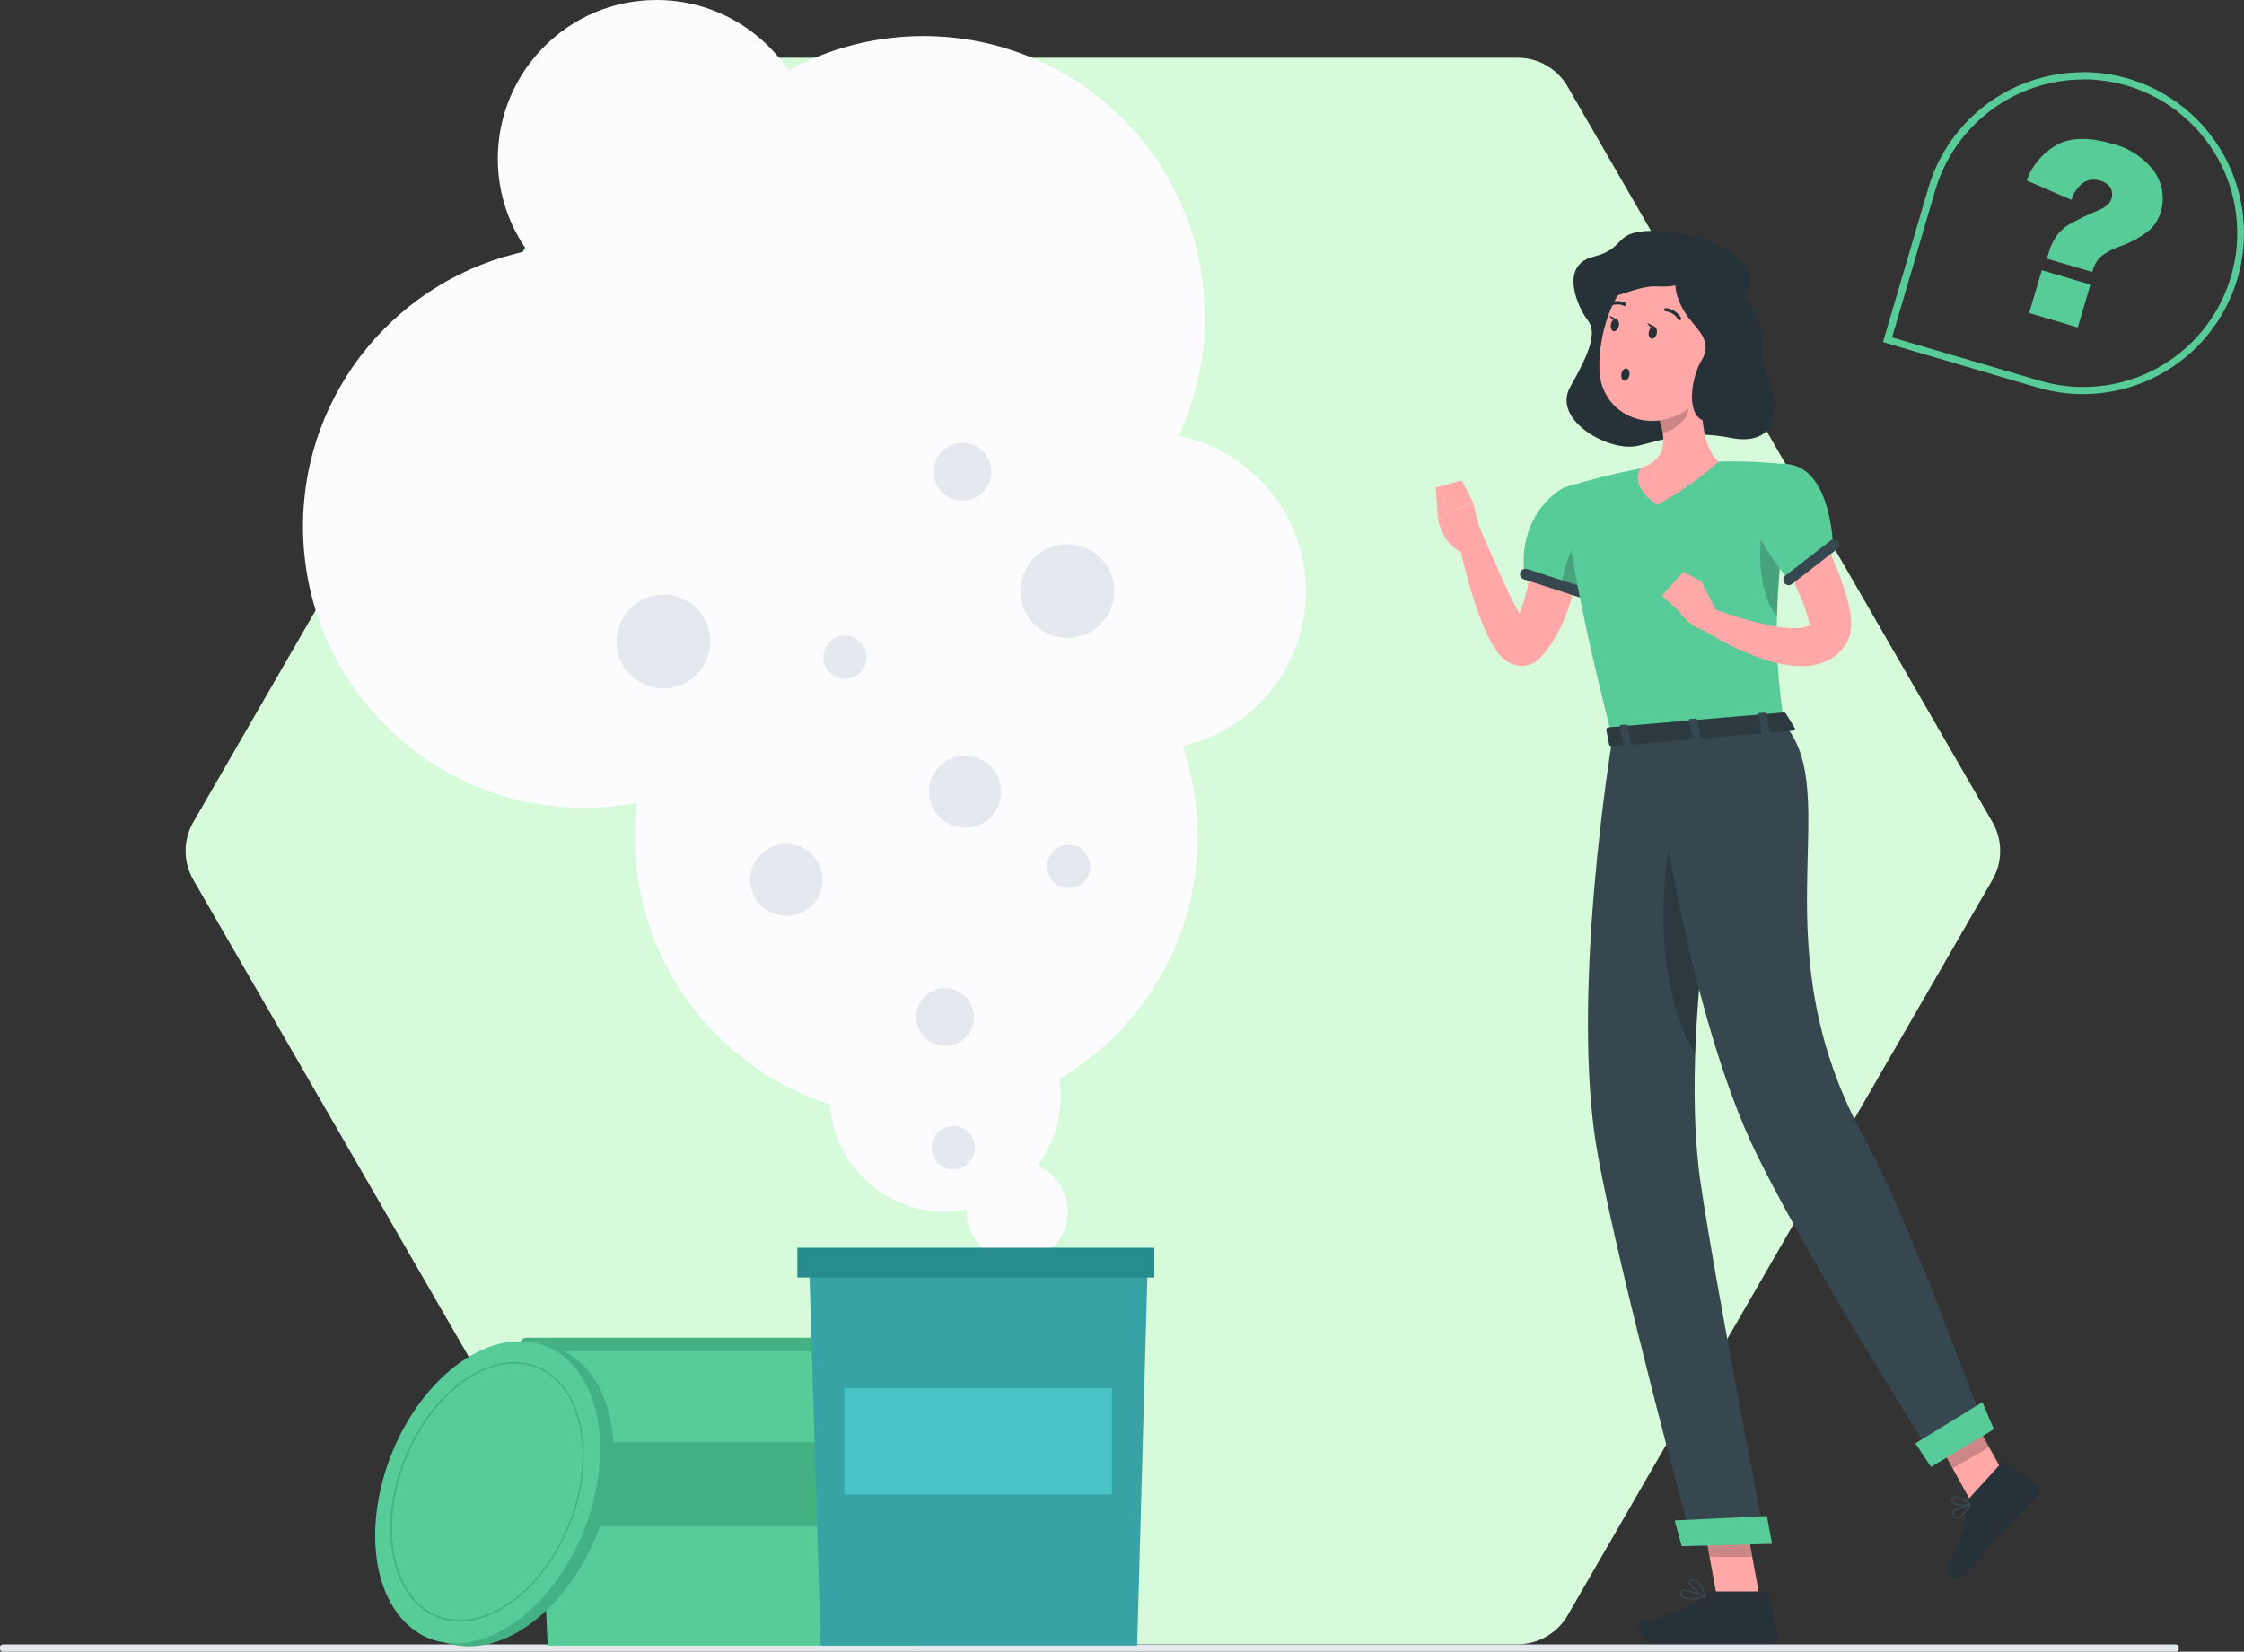 <?xml version="1.0" encoding="UTF-8" standalone="no"?>
<svg
   width="311.04"
   height="229"
   viewBox="0 0 311.04 229"
   fill="none"
   version="1.1"
   id="svg151"
   xmlns="http://www.w3.org/2000/svg"
   xmlns:svg="http://www.w3.org/2000/svg">
  <rect x="0" y="0" width="311.04" height="229" fill="#333333" stroke="none"/>
  <defs
     id="defs155" />
  <path
     d="m 85.674,12.003 c 1.429,-2.475 4.07,-4 6.928,-4 h 117.761 c 2.858,0 5.499,1.525 6.928,4 l 58.88,101.983 c 1.429,2.476 1.429,5.525 0,8 l -58.88,101.984 c -1.429,2.475 -4.07,4 -6.928,4 H 92.602 c -2.858,0 -5.499,-1.525 -6.928,-4 L 26.794,121.986 c -1.429,-2.475 -1.429,-5.524 0,-8 z"
     fill="#d7fadb"
     id="path9" />
  <path
     fill-rule="evenodd"
     clip-rule="evenodd"
     d="M 73.105,34.8 C 70.521,31.194 69,26.774 69,22 69,9.85 78.85,0 91,0 98.625,0 105.344,3.879 109.291,9.772 114.845,6.73 121.221,5 128,5 c 21.539,0 39,17.461 39,39 0,5.872 -1.298,11.441 -3.622,16.436 C 173.431,62.465 181,71.349 181,82 c 0,10.454 -7.291,19.204 -17.065,21.444 1.339,3.94 2.065,8.163 2.065,12.556 0,14.303 -7.699,26.807 -19.18,33.595 0.119,0.785 0.18,1.588 0.18,2.405 0,3.596 -1.186,6.915 -3.189,9.587 2.466,1.083 4.189,3.547 4.189,6.413 0,3.866 -3.134,7 -7,7 -3.866,0 -7,-3.134 -7,-7 0,-0.094 0.002,-0.188 0.006,-0.282 -0.974,0.185 -1.979,0.282 -3.006,0.282 -8.456,0 -15.38,-6.56 -15.961,-14.868 C 99.351,148.082 88,133.367 88,116 c 0,-1.583 0.094,-3.144 0.278,-4.678 C 85.92,111.767 83.487,112 81,112 59.461,112 42,94.539 42,73 42,54.166 55.351,38.45 73.105,34.8 Z"
     fill="#fcfcff"
     id="path11" />
  <path
     d="M 301.556,229 H 0.433 C 0.2,229 0,228.851 0,228.658 v -0.316 C 0,228.158 0.189,228 0.433,228 H 301.567 c 0.233,0 0.433,0.149 0.433,0.342 v 0.316 c -0.011,0.193 -0.2,0.342 -0.444,0.342 z"
     fill="#e6e8f0"
     id="path13" />
  <path
     d="M 126.902,228.162 H 75.911 L 74.008,185.709 H 128.64 Z"
     fill="#57cc99"
     id="path15" />
  <path
     d="M 128.868,187.345 H 72.953 c -0.455,0 -0.807,-0.373 -0.807,-0.808 v -0.249 c 0,-0.456 0.372,-0.809 0.807,-0.809 h 55.915 c 0.455,0 0.807,0.374 0.807,0.809 v 0.249 c 0,0.456 -0.352,0.808 -0.807,0.808 z"
     fill="#43b181"
     id="path17" />
  <path
     d="M 122.828,199.971 H 79.697 v 11.649 h 43.131 z"
     fill="#43b181"
     id="path19" />
  <path
     d="m 157.621,228.161 h -43.854 l -1.634,-53.751 h 46.978 z"
     fill="#38a3a5"
     id="path21" />
  <path
     d="M 160.001,173 H 110.52 v 4.125 h 49.481 z"
     fill="#268c8d"
     id="path23" />
  <path
     d="m 154.126,192.464 h -37.091 v 14.738 h 37.091 z"
     fill="#4ac3c6"
     id="path25" />
  <path
     d="m 84.329,207.616 c -2.565,11.566 -11.315,20.812 -19.528,20.646 -8.212,-0.166 -12.805,-9.66 -10.219,-21.227 2.586,-11.567 11.315,-20.812 19.528,-20.646 8.192,0.166 12.784,9.66 10.219,21.227 z"
     fill="#43b181"
     id="path27" />
  <path
     d="m 82.468,207.202 c -2.566,11.567 -11.316,20.813 -19.528,20.647 -8.212,-0.166 -12.805,-9.66 -10.219,-21.227 2.565,-11.567 11.315,-20.812 19.528,-20.646 8.212,0.145 12.804,9.66 10.219,21.226 z"
     fill="#57cc99"
     id="path29" />
  <path
     d="m 63.726,224.823 c -0.062,0 -0.124,0 -0.186,0 -2.648,-0.063 -4.923,-1.224 -6.62,-3.379 -2.689,-3.441 -3.517,-8.997 -2.213,-14.884 2.193,-9.908 9.722,-17.848 16.776,-17.703 2.648,0.063 4.923,1.223 6.619,3.379 2.689,3.441 3.517,8.997 2.213,14.884 -2.172,9.805 -9.598,17.703 -16.59,17.703 z m 7.592,-35.758 c -6.909,0 -14.232,7.815 -16.383,17.537 -1.303,5.824 -0.476,11.318 2.172,14.697 1.655,2.093 3.889,3.233 6.454,3.295 0.062,0 0.124,0 0.186,0 6.909,0 14.232,-7.814 16.383,-17.536 1.304,-5.825 0.476,-11.318 -2.172,-14.697 -1.655,-2.094 -3.889,-3.234 -6.454,-3.296 -0.083,0 -0.124,0 -0.186,0 z"
     fill="#43b181"
     id="path31" />
  <circle
     cx="125.025"
     cy="27.123"
     r="6.5"
     transform="rotate(31.81)"
     fill="#e6e8f0"
     id="circle33" />
  <circle
     cx="168.924"
     cy="-8.343"
     r="6.5"
     transform="rotate(31.81)"
     fill="#e6e8f0"
     id="circle35" />
  <circle
     cx="131"
     cy="141"
     r="4"
     fill="#e6e8f0"
     id="circle37" />
  <circle
     cx="196.163"
     cy="65.584"
     r="3"
     transform="rotate(31.81)"
     fill="#e6e8f0"
     id="circle39" />
  <circle
     cx="147.573"
     cy="15.703"
     r="3"
     transform="rotate(31.81)"
     fill="#e6e8f0"
     id="circle41" />
  <circle
     cx="189.203"
     cy="24.008"
     r="3"
     transform="rotate(31.81)"
     fill="#e6e8f0"
     id="circle43" />
  <circle
     cx="120.681"
     cy="-86.688"
     r="4"
     transform="rotate(61.81)"
     fill="#e6e8f0"
     id="circle45" />
  <circle
     cx="109"
     cy="122"
     r="5"
     fill="#e6e8f0"
     id="circle47" />
  <circle
     cx="159.941"
     cy="-66.047"
     r="5"
     transform="rotate(61.81)"
     fill="#e6e8f0"
     id="circle49" />
  <path
     d="m 241.726,41.34 c 2.499,1.927 2.672,5.742 2.614,8.009 -0.058,2.267 -0.18,0 1.189,4.014 1.368,4.015 0.301,8.517 -5.608,7.355 -5.909,-1.163 -8.953,0.173 -12.91,1.098 -3.956,0.925 -11.972,-3.597 -9.358,-8.176 2.614,-4.58 3.77,-7.541 2.434,-9.224 -1.336,-1.683 -4.059,-7.604 0.758,-8.818 4.817,-1.214 2.518,-3.539 8.247,-3.597 5.729,-0.058 16.758,3.366 12.634,9.339 z"
     fill="#263238"
     id="path51" />
  <path
     d="m 212.386,75.446 v 0.372 0.457 c 0,0.301 0,0.642 -0.045,0.924 -0.038,0.643 -0.109,1.253 -0.193,1.87 -0.155,1.226 -0.402,2.439 -0.738,3.628 -0.312,1.145 -0.742,2.254 -1.285,3.308 -0.135,0.251 -0.27,0.508 -0.424,0.745 -0.07,0.122 -0.141,0.251 -0.225,0.366 l -0.122,0.174 -0.057,0.09 c 0,0 -0.071,0.103 0,0 0.32,-0.338 0.742,-0.563 1.201,-0.642 0.284,-0.06 0.577,-0.06 0.86,0 0.164,0.034 0.322,0.093 0.469,0.173 0.193,0.116 0.199,0.154 0.187,0.148 l -0.129,-0.116 c -0.352,-0.397 -0.664,-0.827 -0.931,-1.285 -0.321,-0.526 -0.643,-1.111 -0.944,-1.695 -0.643,-1.182 -1.202,-2.435 -1.78,-3.687 -1.143,-2.518 -2.267,-5.138 -3.372,-7.675 l -3.006,0.892 c 0.532,2.838 1.216,5.644 2.049,8.408 0.411,1.394 0.887,2.775 1.42,4.175 0.27,0.7 0.571,1.394 0.918,2.113 0.372,0.8 0.821,1.562 1.343,2.274 0.178,0.229 0.373,0.443 0.584,0.642 0.306,0.308 0.654,0.569 1.034,0.777 0.302,0.164 0.624,0.287 0.957,0.366 0.212,0.045 0.427,0.073 0.643,0.084 0.245,0.005 0.49,-0.012 0.732,-0.051 0.811,-0.154 1.545,-0.58 2.081,-1.208 l 0.469,-0.559 c 0.141,-0.16 0.263,-0.327 0.392,-0.501 0.263,-0.334 0.494,-0.681 0.725,-1.027 0.883,-1.389 1.601,-2.877 2.139,-4.432 0.521,-1.508 0.902,-3.06 1.137,-4.638 0.116,-0.783 0.193,-1.567 0.244,-2.35 0,-0.399 0.045,-0.79 0.052,-1.195 v -0.61 -0.681 z"
     fill="#ffa8a7"
     id="path53" />
  <path
     d="m 215.783,68.233 c -5.639,4.323 -4.496,11.035 -4.496,11.035 l 8.022,3.352 c 0,0 4.265,-7.707 3.006,-10.694 -1.323,-3.128 -3.352,-6.127 -6.532,-3.693 z"
     fill="#57cc99"
     id="path55" />
  <path
     opacity="0.2"
     d="m 216.348,81.394 2.955,1.233 c 0,0 2.717,-4.933 3.173,-8.433 -0.643,-0.822 -1.882,-1.246 -3.315,0 -1.092,1.059 -2.37,4.207 -2.813,7.2 z"
     fill="#000000"
     id="path57" />
  <path
     d="m 210.729,79.389 c -0.059,0.187 -0.041,0.39 0.049,0.565 0.09,0.174 0.246,0.306 0.432,0.366 l 7.618,2.46 c 0.188,0.059 0.392,0.042 0.568,-0.049 0.175,-0.09 0.308,-0.245 0.37,-0.432 0.058,-0.188 0.041,-0.391 -0.049,-0.565 -0.091,-0.175 -0.246,-0.306 -0.433,-0.367 l -7.618,-2.479 c -0.094,-0.029 -0.193,-0.039 -0.291,-0.029 -0.099,0.01 -0.194,0.039 -0.281,0.085 -0.087,0.047 -0.164,0.11 -0.227,0.186 -0.063,0.077 -0.11,0.164 -0.138,0.259 z"
     fill="#37474f"
     id="path59" />
  <path
     d="m 205.288,74.11 -1.124,-4.496 -4.849,2.274 c 0,0 0.565,3.982 3.854,4.862 z"
     fill="#ffa8a7"
     id="path61" />
  <path
     d="M 202.597,66.607 199,67.59 l 0.315,4.284 4.849,-2.273 z"
     fill="#ffa8a7"
     id="path63" />
  <path
     d="m 243.974,221.857 -5.82,0.552 -2.453,-13.507 5.819,-0.559 z"
     fill="#ffa8a7"
     id="path65" />
  <path
     d="m 278.921,206.455 -5.074,2.909 -6.616,-11.972 5.068,-2.91 z"
     fill="#ffa8a7"
     id="path67" />
  <path
     d="m 272.922,207.765 4.451,-4.875 c 0.037,-0.047 0.083,-0.087 0.135,-0.116 0.053,-0.03 0.11,-0.049 0.17,-0.056 0.06,-0.007 0.12,-0.002 0.178,0.014 0.058,0.016 0.112,0.044 0.159,0.081 l 4.368,2.968 c 0.107,0.078 0.196,0.179 0.262,0.294 0.065,0.115 0.105,0.243 0.118,0.376 0.013,0.132 -0.002,0.265 -0.045,0.391 -0.042,0.126 -0.11,0.241 -0.2,0.339 -1.58,1.67 -2.428,2.402 -4.387,4.547 -1.201,1.317 -3.674,4.413 -5.338,6.237 -1.663,1.824 -3.551,0.276 -3.025,-0.642 2.377,-4.066 2.704,-6.571 2.788,-8.594 0.006,-0.354 0.135,-0.695 0.366,-0.964 z"
     fill="#263238"
     id="path69" />
  <path
     d="m 237.596,220.655 h 6.969 c 0.124,0.002 0.243,0.044 0.341,0.121 0.097,0.077 0.167,0.183 0.198,0.303 l 1.336,5.537 c 0.031,0.133 0.032,0.271 0.002,0.404 -0.03,0.133 -0.091,0.258 -0.176,0.364 -0.085,0.107 -0.194,0.192 -0.317,0.25 -0.124,0.059 -0.259,0.088 -0.395,0.087 -2.454,0 -3.623,0 -6.687,0 h -9.371 c -2.569,0 -2.999,-2.57 -1.927,-2.807 4.76,-1.047 7.535,-2.492 9.037,-3.854 0.268,-0.254 0.621,-0.399 0.99,-0.405 z"
     fill="#263238"
     id="path71" />
  <path
     opacity="0.2"
     d="m 235.707,208.902 1.259,6.969 h 5.922 l -1.362,-7.521 z"
     fill="#000000"
     id="path73" />
  <path
     opacity="0.2"
     d="m 272.306,194.482 -5.074,2.916 3.41,6.166 5.081,-2.909 z"
     fill="#000000"
     id="path75" />
  <path
     d="m 217.492,67.391 c 0,0 -2.57,1.124 6.005,35.005 l 23.765,-2.055 c -1.233,-9.634 -1.766,-15.614 1.143,-35.879 -3.388,-0.401 -6.801,-0.555 -10.212,-0.462 -3.617,0.056 -7.225,0.37 -10.797,0.938 -3.341,0.649 -6.647,1.468 -9.904,2.453 z"
     fill="#57cc99"
     id="path77" />
  <path
     opacity="0.2"
     d="m 244.5,73.429 c -1.028,2.171 -0.642,9.435 1.818,11.979 0.077,-2.929 0.308,-6.301 0.764,-10.463 -0.284,-0.435 -0.665,-0.798 -1.113,-1.061 -0.448,-0.263 -0.951,-0.419 -1.469,-0.455 z"
     fill="#000000"
     id="path79" />
  <path
     d="m 236.092,51.912 c -0.385,3.533 -0.513,9.956 2.12,12.062 0,0 -2.813,2.871 -8.498,6.038 -4.136,-2.858 -2.299,-5.1 -2.299,-5.1 3.789,-1.284 3.443,-4.13 2.569,-6.77 z"
     fill="#ffa8a7"
     id="path81" />
  <path
     opacity="0.2"
     d="m 233.588,54.481 -3.635,3.687 c 0.221,0.614 0.389,1.246 0.501,1.889 1.458,-0.347 3.578,-1.863 3.597,-3.43 -0.027,-0.737 -0.183,-1.463 -0.463,-2.146 z"
     fill="#000000"
     id="path83" />
  <path
     d="m 239.201,46.413 c -1.477,5.646 -1.978,8.067 -5.44,10.431 -5.209,3.558 -11.818,0.514 -12.062,-5.459 -0.219,-5.376 2.228,-13.701 8.266,-14.876 1.331,-0.266 2.707,-0.188 3.999,0.228 1.292,0.416 2.456,1.155 3.381,2.148 0.926,0.993 1.582,2.205 1.907,3.523 0.325,1.318 0.307,2.696 -0.051,4.005 z"
     fill="#ffa8a7"
     id="path85" />
  <path
     d="m 239.664,51.199 c -0.261,0.495 -0.616,0.933 -1.046,1.29 -0.43,0.357 -0.925,0.626 -1.459,0.791 -1.433,0.431 -2.178,-0.841 -1.805,-2.209 0.334,-1.227 1.484,-2.936 2.935,-2.769 0.314,0.046 0.612,0.169 0.867,0.357 0.255,0.189 0.459,0.437 0.595,0.724 0.136,0.287 0.2,0.602 0.184,0.919 -0.015,0.317 -0.108,0.625 -0.271,0.897 z"
     fill="#ffa8a7"
     id="path87" />
  <path
     d="m 236.542,35.077 c 1.009,1.734 -1.509,4.946 -6.802,4.637 -3.988,-0.231 -8.992,4.053 -8.587,-0.578 0.34,-4.213 10.366,-6.23 15.389,-4.059 z"
     fill="#263238"
     id="path89" />
  <path
     d="m 233.646,36.349 c -2.762,2.113 -0.925,5.973 0.405,7.707 1.33,1.734 3.378,3.359 1.792,5.928 -1.586,2.57 -2.672,9.635 2.389,8.395 5.062,-1.239 4.83,-9.679 3.36,-13.578 -1.471,-3.899 -4.657,-10.964 -7.946,-8.453 z"
     fill="#263238"
     id="path91" />
  <path
     d="m 223.497,102.396 c 0,0 -5.999,35.795 -2.036,57.678 3.064,16.918 13.096,53.773 13.096,53.773 l 10.142,-0.257 c 0,0 -6.956,-35.634 -8.992,-49.649 -3.475,-23.971 5.228,-63.054 5.228,-63.054 z"
     fill="#37474f"
     id="path93" />
  <path
     opacity="0.2"
     d="m 232.778,109.584 5.075,7.997 c -1.53,9.487 -2.499,19.057 -2.904,28.659 -7.136,-12.756 -3.757,-29.899 -2.171,-36.656 z"
     fill="#000000"
     id="path95" />
  <path
     d="m 233.1,214.375 12.531,-0.322 -0.726,-3.847 -12.782,0.604 z"
     fill="#57cc99"
     id="path97" />
  <path
     d="m 228.7,102.011 c 0,0 4.721,37.748 14.952,58.359 8.267,16.648 24.735,42.391 24.735,42.391 l 6.828,-4.348 c 0,0 -10.502,-29.257 -16.642,-40.317 -15.062,-27.111 -2.755,-47.806 -11.292,-57.755 z"
     fill="#37474f"
     id="path99" />
  <path
     d="m 267.655,203.385 8.716,-5.222 -1.586,-3.751 -9.288,5.71 z"
     fill="#57cc99"
     id="path101" />
  <path
     d="m 247.52,98.908 1.252,2.037 c 0.103,0.16 -0.083,0.346 -0.353,0.372 l -24.947,2.152 c -0.212,0 -0.398,-0.071 -0.424,-0.199 l -0.398,-2.113 c 0,-0.148 0.148,-0.29 0.379,-0.309 l 24.086,-2.049 c 0.071,-0.017 0.146,-0.016 0.216,0.003 0.071,0.019 0.136,0.056 0.189,0.106 z"
     fill="#37474f"
     id="path103" />
  <path
     opacity="0.2"
     d="m 247.52,98.908 1.252,2.037 c 0.103,0.16 -0.083,0.346 -0.353,0.372 l -24.947,2.152 c -0.212,0 -0.398,-0.071 -0.424,-0.199 l -0.398,-2.113 c 0,-0.148 0.148,-0.29 0.379,-0.309 l 24.086,-2.049 c 0.071,-0.017 0.146,-0.016 0.216,0.003 0.071,0.019 0.136,0.056 0.189,0.106 z"
     fill="#000000"
     id="path105" />
  <path
     d="m 244.513,101.883 0.643,-0.052 c 0.128,0 0.218,-0.09 0.205,-0.167 l -0.546,-2.742 c 0,-0.077 -0.135,-0.135 -0.263,-0.122 l -0.643,0.051 c -0.128,0 -0.218,0.09 -0.205,0.167 l 0.546,2.743 c 0.019,0.077 0.135,0.135 0.263,0.122 z"
     fill="#37474f"
     id="path107" />
  <path
     d="m 225.309,103.546 0.642,-0.058 c 0.129,0 0.219,-0.083 0.206,-0.167 l -0.54,-2.736 c 0,-0.083 -0.134,-0.135 -0.263,-0.128 l -0.642,0.057 c -0.129,0 -0.219,0.084 -0.206,0.167 l 0.546,2.737 c 0.007,0.083 0.129,0.141 0.257,0.128 z"
     fill="#37474f"
     id="path109" />
  <path
     d="m 234.911,102.717 0.643,-0.058 c 0.128,0 0.225,-0.083 0.205,-0.167 L 235.22,99.75 c 0,-0.077 -0.135,-0.135 -0.264,-0.122 l -0.642,0.058 c -0.128,0 -0.225,0.083 -0.205,0.16 l 0.539,2.743 c 0.019,0.064 0.135,0.135 0.263,0.128 z"
     fill="#37474f"
     id="path111" />
  <path
     d="m 229.644,46.221 c -0.09,0.462 -0.411,0.79 -0.719,0.732 -0.308,-0.058 -0.475,-0.482 -0.379,-0.95 0.096,-0.469 0.411,-0.79 0.713,-0.733 0.302,0.058 0.475,0.482 0.385,0.951 z"
     fill="#263238"
     id="path113" />
  <path
     d="m 225.842,52.04 c -0.09,0.469 -0.411,0.797 -0.713,0.739 -0.302,-0.058 -0.475,-0.488 -0.385,-0.951 0.09,-0.462 0.411,-0.796 0.713,-0.738 0.302,0.057 0.481,0.488 0.385,0.95 z"
     fill="#263238"
     id="path115" />
  <path
     d="m 224.383,45.187 c -0.09,0.462 -0.411,0.79 -0.713,0.732 -0.302,-0.058 -0.475,-0.482 -0.385,-0.951 0.09,-0.468 0.411,-0.79 0.713,-0.732 0.302,0.058 0.481,0.482 0.385,0.951 z"
     fill="#263238"
     id="path117" />
  <path
     d="m 224.127,44.288 -1.053,-0.54 c 0,0 0.404,0.983 1.053,0.54 z"
     fill="#263238"
     id="path119" />
  <path
     d="m 226.208,46.343 c -0.622,0.981 -1.376,1.871 -2.242,2.646 0.203,0.217 0.45,0.387 0.726,0.498 0.275,0.111 0.571,0.16 0.867,0.144 z"
     fill="#ffa8a7"
     id="path121" />
  <path
     d="m 232.804,44.417 c 0.041,-0.002 0.08,-0.013 0.116,-0.033 0.026,-0.015 0.049,-0.036 0.067,-0.061 0.019,-0.025 0.032,-0.053 0.039,-0.083 0.007,-0.03 0.008,-0.061 0.003,-0.091 -0.005,-0.031 -0.016,-0.06 -0.032,-0.086 -0.215,-0.377 -0.517,-0.697 -0.881,-0.933 -0.365,-0.236 -0.781,-0.381 -1.213,-0.422 -0.061,-10e-5 -0.119,0.023 -0.164,0.065 -0.044,0.042 -0.07,0.099 -0.074,0.16 -0.001,0.06 0.02,0.119 0.061,0.163 0.041,0.044 0.098,0.071 0.158,0.074 0.356,0.04 0.698,0.164 0.997,0.361 0.299,0.198 0.548,0.463 0.724,0.775 0.021,0.034 0.05,0.062 0.085,0.081 0.035,0.019 0.074,0.029 0.114,0.029 z"
     fill="#263238"
     id="path123" />
  <path
     d="m 222.925,42.553 c 0.041,-0.002 0.08,-0.013 0.116,-0.032 0.307,-0.183 0.652,-0.29 1.008,-0.313 0.356,-0.024 0.713,0.038 1.041,0.179 0.027,0.015 0.056,0.024 0.087,0.027 0.03,0.003 0.061,-1e-4 0.09,-0.009 0.03,-0.009 0.057,-0.024 0.08,-0.043 0.024,-0.02 0.043,-0.044 0.058,-0.071 0.027,-0.056 0.031,-0.119 0.012,-0.178 -0.019,-0.059 -0.061,-0.108 -0.115,-0.137 -0.397,-0.176 -0.83,-0.256 -1.263,-0.231 -0.434,0.025 -0.855,0.152 -1.229,0.372 -0.047,0.024 -0.085,0.064 -0.106,0.112 -0.022,0.048 -0.026,0.102 -0.012,0.153 0.013,0.051 0.044,0.096 0.086,0.127 0.043,0.031 0.095,0.047 0.147,0.045 z"
     fill="#263238"
     id="path125" />
  <path
     d="m 244.918,73.184 c 1.284,2.537 2.64,5.19 3.854,7.772 0.578,1.285 1.143,2.569 1.567,3.822 0.187,0.54 0.342,1.091 0.462,1.65 0.045,0.206 0.039,0.379 0.071,0.27 V 86.64 l 0.038,-0.109 0.071,-0.154 c 0,-0.045 0,0 0,0 -0.01,0.031 -0.023,0.061 -0.038,0.09 -0.039,0.09 -0.103,0.205 -0.418,0.353 -0.435,0.167 -0.896,0.258 -1.362,0.27 -1.279,0.031 -2.558,-0.092 -3.808,-0.366 -2.801,-0.608 -5.551,-1.426 -8.228,-2.447 l -1.478,2.774 c 2.621,1.747 5.447,3.164 8.415,4.22 1.614,0.586 3.302,0.947 5.016,1.073 1.031,0.066 2.066,-0.036 3.064,-0.302 0.6,-0.168 1.175,-0.416 1.708,-0.739 0.585,-0.364 1.105,-0.822 1.542,-1.355 0.214,-0.266 0.405,-0.549 0.571,-0.848 0.054,-0.08 0.101,-0.163 0.142,-0.25 0.066,-0.134 0.123,-0.271 0.173,-0.411 0.045,-0.122 0.083,-0.251 0.122,-0.373 l 0.077,-0.334 c 0.117,-0.648 0.143,-1.31 0.077,-1.965 -0.087,-0.92 -0.259,-1.829 -0.514,-2.717 -0.43,-1.551 -0.955,-3.074 -1.573,-4.561 -1.167,-2.863 -2.51,-5.652 -4.021,-8.349 z"
     fill="#ffa8a7"
     id="path127" />
  <path
     d="m 238.18,85.312 -2.338,-4.689 -3.167,4.091 c 0,0 1.927,2.852 4.381,2.756 z"
     fill="#ffa8a7"
     id="path129" />
  <path
     d="m 233.356,79.268 -3.012,3.32 2.351,2.126 3.166,-4.085 z"
     fill="#ffa8a7"
     id="path131" />
  <path
     d="m 248.425,64.462 c 5.299,1.208 5.62,10.772 5.62,10.772 l -6.025,5.331 c 0,0 -5.78,-6.956 -5.479,-10.752 0.27,-3.231 2.21,-6.192 5.884,-5.351 z"
     fill="#57cc99"
     id="path133" />
  <path
     d="m 247.333,80.847 c 0.122,0.156 0.3,0.257 0.496,0.282 0.196,0.026 0.394,-0.027 0.551,-0.147 l 6.327,-4.907 c 0.154,-0.122 0.254,-0.299 0.279,-0.493 0.025,-0.194 -0.027,-0.391 -0.144,-0.548 -0.123,-0.154 -0.302,-0.254 -0.497,-0.278 -0.196,-0.024 -0.394,0.03 -0.55,0.15 l -6.327,4.901 c -0.154,0.121 -0.254,0.298 -0.279,0.492 -0.025,0.195 0.027,0.391 0.144,0.548 z"
     fill="#37474f"
     id="path135" />
  <path
     d="m 271.11,210.559 c 0.075,0.01 0.151,0.01 0.225,0 0.732,-0.064 1.477,-1.214 1.856,-1.927 0.013,-0.019 0.02,-0.041 0.02,-0.064 0,-0.023 -0.007,-0.045 -0.02,-0.064 -0.014,-0.018 -0.033,-0.031 -0.055,-0.038 -0.021,-0.007 -0.045,-0.007 -0.067,-0.001 -0.231,0.058 -2.273,0.598 -2.505,1.285 -0.024,0.076 -0.027,0.157 -0.01,0.234 0.017,0.078 0.053,0.15 0.107,0.209 0.101,0.172 0.261,0.302 0.449,0.366 z m 1.741,-1.753 c -0.552,0.931 -1.118,1.496 -1.535,1.535 -0.094,0.007 -0.188,-0.012 -0.273,-0.054 -0.085,-0.042 -0.157,-0.105 -0.209,-0.184 -0.029,-0.028 -0.05,-0.064 -0.06,-0.104 -0.01,-0.04 -0.009,-0.081 0.002,-0.12 0.142,-0.463 1.369,-0.9 2.075,-1.105 z"
     fill="#37474f"
     id="path137" />
  <path
     d="m 271.245,208.69 c 0.619,0.142 1.263,0.142 1.882,0 0.019,-0.006 0.036,-0.017 0.05,-0.032 0.013,-0.014 0.023,-0.032 0.027,-0.051 0.004,-0.02 0.002,-0.041 -0.005,-0.06 -0.006,-0.019 -0.018,-0.036 -0.033,-0.05 -0.052,-0.051 -1.285,-1.181 -2.139,-1.092 -0.103,0.01 -0.202,0.042 -0.291,0.095 -0.088,0.052 -0.165,0.123 -0.223,0.207 -0.066,0.083 -0.102,0.186 -0.102,0.293 0,0.106 0.036,0.209 0.102,0.292 0.195,0.208 0.452,0.347 0.732,0.398 z m 1.599,-0.161 c -0.68,0.116 -1.926,0.001 -2.177,-0.372 -0.045,-0.058 -0.077,-0.148 0.032,-0.308 0.041,-0.058 0.094,-0.106 0.155,-0.141 0.06,-0.036 0.128,-0.058 0.198,-0.065 0.572,-0.064 1.401,0.585 1.792,0.886 z"
     fill="#37474f"
     id="path139" />
  <path
     d="m 234.461,221.786 c 0.649,-0.014 1.295,-0.096 1.927,-0.244 0.021,-0.002 0.04,-0.008 0.057,-0.02 0.017,-0.011 0.031,-0.026 0.04,-0.045 0.002,-0.023 -0.002,-0.047 -0.012,-0.069 -0.01,-0.021 -0.026,-0.04 -0.046,-0.053 -0.283,-0.134 -2.775,-1.284 -3.43,-0.867 -0.059,0.038 -0.106,0.09 -0.136,0.153 -0.031,0.062 -0.044,0.131 -0.038,0.201 0.001,0.124 0.031,0.247 0.087,0.358 0.055,0.111 0.136,0.208 0.235,0.284 0.397,0.233 0.857,0.338 1.316,0.302 z m 1.523,-0.399 c -0.758,0.142 -2.152,0.328 -2.711,-0.109 -0.075,-0.055 -0.135,-0.128 -0.177,-0.212 -0.041,-0.084 -0.062,-0.176 -0.061,-0.269 -0.005,-0.03 -0.001,-0.061 0.011,-0.089 0.013,-0.027 0.034,-0.05 0.06,-0.066 0.36,-0.237 1.837,0.283 2.878,0.745 z"
     fill="#37474f"
     id="path141" />
  <path
     d="m 236.35,221.548 c 0.025,0.006 0.051,0.006 0.077,0 0.015,-0.015 0.026,-0.033 0.033,-0.053 0.007,-0.02 0.008,-0.042 0.005,-0.062 0,-0.11 -0.513,-2.602 -1.894,-2.441 -0.341,0.038 -0.444,0.212 -0.463,0.347 -0.109,0.642 1.445,1.927 2.197,2.222 z m -1.657,-2.364 c 0.873,0 1.342,1.452 1.49,2.037 -0.81,-0.431 -1.927,-1.471 -1.85,-1.876 0,-0.032 0,-0.122 0.263,-0.154 z"
     fill="#37474f"
     id="path143" />
  <path
     d="m 229.388,45.322 -1.054,-0.54 c 0,0 0.405,0.983 1.054,0.54 z"
     fill="#263238"
     id="path145" />
  <path
     d="m 288.71,11 c 3.063,-0.009 6.091,0.641 8.88,1.907 2.789,1.266 5.272,3.118 7.281,5.429 2.01,2.312 3.498,5.029 4.363,7.966 0.865,2.938 1.088,6.028 0.653,9.059 -0.436,3.031 -1.519,5.934 -3.176,8.509 -1.657,2.576 -3.85,4.764 -6.428,6.417 -2.579,1.653 -5.483,2.731 -8.515,3.161 -3.032,0.43 -6.122,0.202 -9.058,-0.669 l -20.45,-6 6,-20.45 c 1.313,-4.407 4.01,-8.275 7.69,-11.032 3.681,-2.757 8.151,-4.257 12.75,-4.278 z m -0.01,-0.98 c -4.815,0.003 -9.501,1.562 -13.357,4.446 -3.857,2.883 -6.678,6.936 -8.043,11.554 l -6.3,21.41 21.41,6.3 c 2.812,0.829 5.759,1.095 8.674,0.785 2.914,-0.31 5.739,-1.192 8.313,-2.594 2.574,-1.402 4.847,-3.298 6.689,-5.578 1.841,-2.281 3.215,-4.901 4.044,-7.713 0.829,-2.812 1.095,-5.759 0.785,-8.674 -0.31,-2.915 -1.192,-5.74 -2.594,-8.314 -1.402,-2.574 -3.298,-4.847 -5.578,-6.688 -2.281,-1.841 -4.901,-3.216 -7.713,-4.045 -2.052,-0.604 -4.181,-0.911 -6.32,-0.91 z"
     fill="#57cc99"
     id="path147" />
  <path
     d="m 290.01,37.709 -6.29,-1.85 0.19,-0.63 c 0.228,-0.893 0.61,-1.739 1.13,-2.5 0.432,-0.597 0.971,-1.109 1.59,-1.51 1.317,-0.757 2.683,-1.425 4.09,-2 1.11,-0.47 1.75,-1 1.93,-1.61 0.092,-0.255 0.13,-0.527 0.109,-0.798 -0.021,-0.271 -0.099,-0.534 -0.229,-0.772 -0.346,-0.512 -0.876,-0.871 -1.48,-1 -0.359,-0.117 -0.737,-0.158 -1.112,-0.122 -0.375,0.036 -0.739,0.149 -1.068,0.332 -0.838,0.606 -1.453,1.47 -1.75,2.46 l -6.19,-2.68 c 0.751,-2.137 2.269,-3.919 4.26,-5 1.91,-1 4.42,-1 7.51,-0.13 2.076,0.508 3.951,1.63 5.38,3.22 0.765,0.837 1.298,1.86 1.545,2.967 0.247,1.107 0.201,2.259 -0.135,3.343 -0.285,0.958 -0.828,1.82 -1.57,2.49 -1.237,0.979 -2.63,1.743 -4.12,2.26 -0.995,0.334 -1.923,0.842 -2.74,1.5 -0.518,0.576 -0.88,1.275 -1.05,2.03 z m -7,-0.25 6.74,2 -1.75,5.94 -6.74,-2 z"
     fill="#57cc99"
     id="path149" />
</svg>
